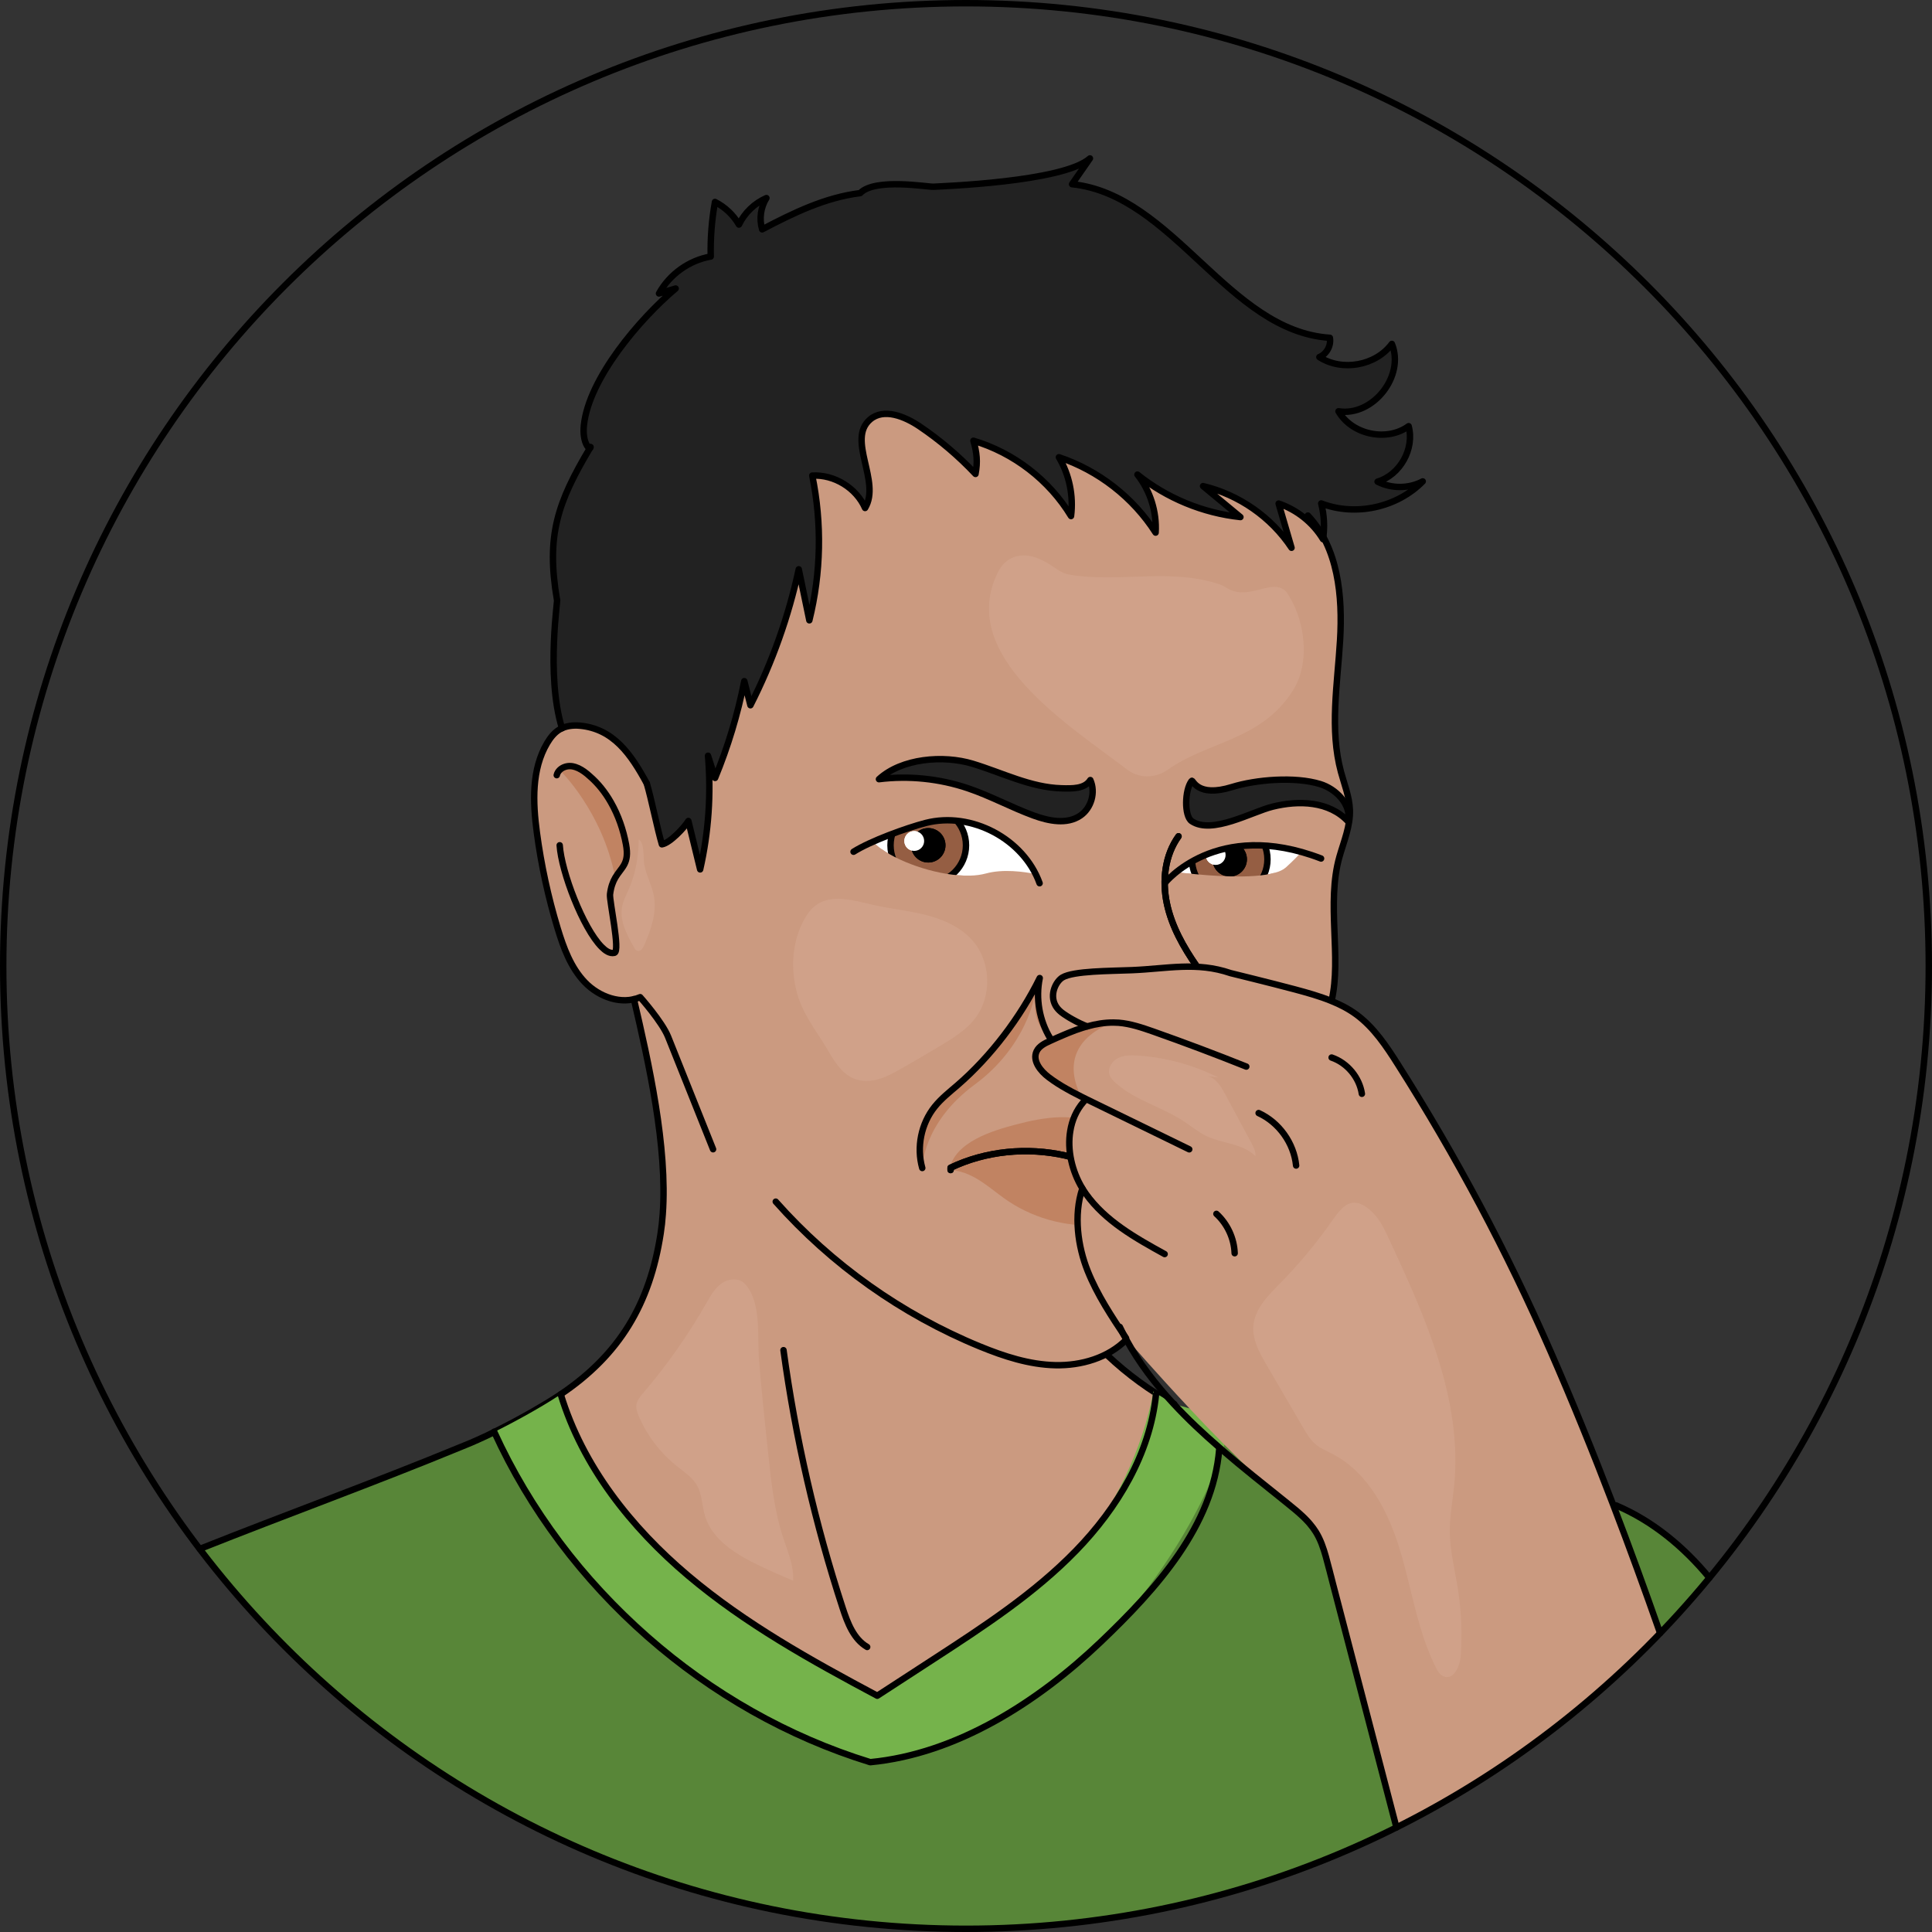 <?xml version="1.0" encoding="utf-8"?>
<!-- Created by: Science Figures, www.sciencefigures.org, Generator: Science Figures Editor -->
<svg version="1.1" id="Camada_1" xmlns="http://www.w3.org/2000/svg" xmlns:xlink="http://www.w3.org/1999/xlink" 
	 width="800px" height="800px" viewBox="0 0 301 301.001" enable-background="new 0 0 301 301.001" xml:space="preserve">
<rect x="0" y="0" width="301" height="301.001" fill="#333333" stroke="none"/>
<g>
	<path fill="#CB9A80" d="M71.889,225.394l34.55,41.976c0,0,56.466,0.67,57.614-0.24c1.147-0.91,18.314-24.812,18.314-24.812
		l-2.678-25.528c-2.55-1.66-4.96-3.55-7.17-5.64c0,0-46.4-60.18-47.12-60.622c-0.72-0.442-26.97,4.532-26.97,4.532
		c0.05,0.21,0.1,0.43,0.15,0.65c2.5,10.75,5.99,25.75,4.34,36.47c-1.68,10.95-6.38,18.86-15.56,25.05c-0.07,0.05-0.15,0.1-0.22,0.15
		L71.889,225.394z"/>
	<path fill="#CB9A80" d="M203.762,80.322c4.727,5,5.427,12.55,5.018,19.418s-1.651,13.891,0.14,20.535
		c0.527,1.954,1.315,3.87,1.385,5.893c0.087,2.514-0.941,4.91-1.627,7.331c-2.048,7.232,0.352,15.671-1.216,22.382l-31.949,52.793
		c-2.845,2.887-7.066,4.113-11.117,4.019c-4.051-0.094-7.981-1.379-11.731-2.916c-12.132-4.973-23.103-12.756-31.805-22.564
		l-9.76-8.164c-2.34-5.84-4.67-11.68-7.01-17.52c-0.93-2.32-4.35-6.17-4.35-6.17c-0.32,0.14-0.65,0.24-0.98,0.31v0.01
		c-2.69,0.63-5.69-0.61-7.64-2.65c-2.19-2.28-3.32-5.37-4.24-8.4c-1.48-4.87-2.56-9.86-3.24-14.9c-0.63-4.74-0.83-9.86,1.61-13.97
		c0.5-0.83,1.11-1.62,1.94-2.11c0.12-0.07,1.84-1.03,1.97-1.08l28.56-36.72l18.557-21.36c0,0,21.817,1.92,23.83,1.68
		C162.119,55.93,203.762,80.322,203.762,80.322z"/>
	<path fill="#C18362" d="M95.849,136.75c-1.97-10.35-8.65-16.78-8.65-16.78l1.75-0.61c0.15,0.01,0.29,0.03,0.43,0.07
		c0.09,0.02,0.18,0.04,0.26,0.07c0.66,0.21,1.28,0.62,1.83,1.07c0.13,0.11,0.26,0.22,0.39,0.34c1.17,1.03,2.31,2.48,3.32,4.1
		c1.15,2.01,1.93,4.27,2.35,6.55C98.099,134.61,96.809,135.09,95.849,136.75z"/>
	<path fill="none" stroke="#000000" stroke-linecap="round" stroke-linejoin="round" stroke-miterlimit="10" d="M183.61,130.293
		c-2.124,2.953-2.565,6.883-1.819,10.444c0.746,3.56,2.569,6.806,4.648,9.791"/>
	<path fill="#FFFFFF" d="M161.359,136.18c-1.8-0.37-5.08-0.83-7.77-0.09c-0.75,0.2-1.58,0.31-2.49,0.33
		c-4.5,0.12-10.58-1.85-13.77-4.15c-0.52-0.37-0.96-0.76-1.31-1.14c0.42-0.19,0.86-0.37,1.31-0.55c2.44-1.01,5.13-1.91,6.9-2.37
		c2.26-0.58,4.62-0.54,6.87,0.01C155.439,129.26,159.369,132.19,161.359,136.18z"/>
	<path fill="#C18362" d="M161.219,154.99c0,0-1.2,7.98-9.36,13.98c-8.16,6-8.173,13.006-8.173,13.006
		c-0.919-3.243-0.176-6.911,1.932-9.541c1.027-1.281,2.332-2.304,3.575-3.377c5.145-4.441,9.8-10.578,12.794-16.679
		c-0.654,3.18-0.062,6.599,1.622,9.374l0,0c-1.44-1.169-2.296-2.911-2.341-4.765L161.219,154.99z"/>
	<path fill="none" stroke="#000000" stroke-linecap="round" stroke-linejoin="round" stroke-miterlimit="10" d="M163.609,161.752
		c-1.684-2.775-2.276-6.194-1.622-9.374c-2.994,6.101-7.649,12.238-12.794,16.679c-1.243,1.073-2.548,2.096-3.575,3.377
		c-2.108,2.63-2.851,6.298-1.932,9.541"/>
	<path fill="none" stroke="#000000" stroke-linecap="round" stroke-linejoin="round" stroke-miterlimit="10" d="M175.512,208.674
		c-2.845,2.887-7.066,4.113-11.117,4.019c-4.051-0.094-7.981-1.379-11.731-2.916c-12.132-4.973-23.103-12.756-31.805-22.564"/>
	<path fill="none" stroke="#000000" stroke-linecap="round" stroke-linejoin="round" stroke-miterlimit="10" d="M87.199,131.69
		c0.26,4.12,3.63,12.94,6.54,15.85c0.54,0.54,1.24,1.08,1.98,0.91c0.96-0.21-0.8-8.14-0.68-9.12c0.14-1.16,0.45-1.95,0.81-2.58
		c0.96-1.66,2.25-2.14,1.68-5.19c-0.42-2.28-1.2-4.54-2.35-6.55c-0.88-1.55-1.98-2.95-3.32-4.1c-0.13-0.12-0.26-0.23-0.39-0.34
		c-0.55-0.45-1.17-0.86-1.83-1.07c-0.09-0.03-0.17-0.05-0.26-0.07c-0.14-0.04-0.28-0.06-0.43-0.07h-0.01
		c-0.63-0.05-1.31,0.18-1.74,0.61c-0.23,0.22-0.39,0.49-0.46,0.8"/>
	<path fill="#222222" d="M205.839,78.44c0.44,1.7,0.56,3.48,0.33,5.23v0.01c-0.01,0.11-0.02,0.21-0.04,0.32
		c-1.57-2.58-4.06-4.58-6.92-5.55c0.67,2.3,1.34,4.59,2.01,6.89c-3.17-4.78-8.2-8.29-13.78-9.61c1.94,1.61,3.88,3.22,5.82,4.83
		c-5.83-0.62-11.47-2.95-16.05-6.62c2,2.53,3.03,5.82,2.83,9.04c-3.49-5.47-8.91-9.69-15.06-11.75c1.62,2.74,2.29,6.02,1.89,9.17
		c-3.4-5.6-8.93-9.87-15.21-11.74c0.54,1.84,0.68,3.3,0.32,5.18c-2.61-2.78-5.53-5.26-8.69-7.4c-2.32-1.57-5.59-2.91-7.73-1.09
		c-3.67,3.13,1.73,9.68-0.78,13.8c-1.38-3.14-4.81-5.24-8.23-5.05c1.53,7.42,1.37,15.19-0.46,22.55c-0.55-2.66-1.1-5.31-1.64-7.96
		c-1.59,7.35-4.13,14.49-7.53,21.18l-0.96-3.75c-1.02,5.16-2.54,10.22-4.55,15.08c-0.37-1.15-0.74-2.31-1.1-3.46
		c0.5,5.92,0.09,11.92-1.23,17.71c-0.61-2.51-1.22-5.03-1.84-7.54c-0.63,1.05-2.9,3.45-4.12,3.63c-0.59-2-1.18-5.85-1.77-8.43
		c-0.11-0.47-0.22-0.9-0.33-1.26l-0.53-0.271c-2.39-4.09-5.56-8.1-10.14-8.52c-0.95-0.09-1.93,0-2.79,0.4
		c-2.44-8.32-0.52-20.79-0.78-20.01c-1.69-9.92,0.01-15.06,5.14-23.66c0.04-0.01,0.07-0.06,0.08-0.13
		c-0.03,0.04-0.05,0.09-0.08,0.13c-0.29,0.14-1.2-1.1-0.95-3.52c0.75-7.29,8.69-16.6,14.29-21.32c-0.86,0.26-1.72,0.52-2.59,0.77
		c1.64-2.99,4.7-5.17,8.06-5.75c-0.06-2.85,0.16-5.7,0.66-8.51c1.55,0.79,2.87,2.03,3.74,3.53c0.87-1.83,2.42-3.32,4.28-4.13
		c-0.9,1.43-1.15,3.25-0.67,4.87c4.86-2.54,9.84-4.98,15.28-5.64c2.3-2.41,10.63-0.93,11.42-1c0.83-0.06,20.23-0.7,24.37-4.41
		c-0.93,1.34-1.86,2.68-2.79,4.02c15.82,1.66,24.3,22.87,40.17,23.93c0.22,1.21-0.5,2.53-1.64,3c3.54,2.3,8.8,1.34,11.3-2.05
		c2.05,5.021-2.96,11.34-8.32,10.5c2.1,3.64,7.54,4.8,10.93,2.32c0.95,3.53-1.33,7.6-4.84,8.64c2.17,1.12,4.89,1.1,7.04-0.04
		C217.659,79.08,211.169,80.49,205.839,78.44z"/>
	<path fill="none" stroke="#000000" stroke-linecap="round" stroke-linejoin="round" stroke-miterlimit="10" d="M100.768,122.061
		c-2.483-4.588-5.225-8.517-10.42-9c-1.085-0.101-2.224,0.03-3.161,0.586c-0.83,0.492-1.443,1.281-1.936,2.11
		c-2.443,4.108-2.243,9.233-1.609,13.97c0.675,5.044,1.758,10.034,3.234,14.905c0.918,3.031,2.049,6.115,4.241,8.399
		c2.193,2.285,5.709,3.575,8.619,2.326c0,0,3.424,3.85,4.353,6.175c2.335,5.839,4.67,11.678,7.005,17.516"/>
	<path fill="#588638" d="M266.322,245.819c-2.44,2.97-5,5.85-7.68,8.62c-11.8,12.29-25.69,22.56-41.08,30.27
		c-0.06,0.03-0.12,0.06-0.19,0.09c-18.48,9.22-39.13,14.74-60.98,15.59c-1.96,0.07-3.92,0.11-5.89,0.11
		c-15.72,0-30.88-2.42-45.12-6.91c9.25-5.9,20.17-13.26,28.95-19.45c0.14-0.1,0.28-0.2,0.42-0.3c3.24-2.28,6.17-4.41,8.6-6.23
		c2.94-2.2,5.16-3.96,6.29-5.04c5.38-5.13,21.32-16.6,32-27.15c3.54-3.5,6.5-6.89,8.3-9.92c0.16-0.26,0.31-0.52,0.45-0.78
		c0.57-1.05,0.98-2.05,1.23-2.99c0.05-0.19,0.09-0.37,0.12-0.56c3.6,0.96,8.01,2.13,12.65,3.28c7,1.76,14.5,3.53,20.49,4.64
		c0.62,0.12,1.22,0.23,1.81,0.34c15.2,2.85,22.82,4.58,24.63,5c0.3,0.07,0.44,0.1,0.44,0.1
		C257.472,236.949,262.362,241.009,266.322,245.819z"/>
	<path fill="none" stroke="#000000" stroke-linecap="round" stroke-linejoin="round" stroke-miterlimit="10" d="M251.762,234.529
		c5.71,2.42,10.6,6.48,14.56,11.29"/>
	<path fill="none" stroke="#000000" stroke-linecap="round" stroke-linejoin="round" stroke-miterlimit="10" d="M182.957,218.764
		c-3.782-2.082-7.298-4.646-10.436-7.612"/>
	<path fill="#588638" d="M156.392,300.389c-1.96,0.07-3.92,0.11-5.89,0.11c-15.72,0-30.88-2.42-45.12-6.91
		c-29.87-9.41-55.71-27.91-74.26-52.27c13.61-5.42,27.14-10.31,40.77-15.93c0.5-0.2,1.01-0.41,1.51-0.62c0.32-0.13,0.65-0.28,1-0.44
		c0.46-0.2,0.94-0.42,1.44-0.66c0.31-0.15,0.63-0.3,0.96-0.47c0.11,0.22,0.22,0.44,0.34,0.66c0.32,0.58,0.68,1.17,1.07,1.77
		c0.01,0.01,0.01,0.02,0.01,0.02c7.75,11.85,29.07,26.06,48.88,41.9c2.59,2.07,5.15,4.16,7.65,6.29c0.28,0.23,0.56,0.47,0.83,0.7
		C143.882,281.629,150.612,293.459,156.392,300.389z"/>
	<path fill="none" stroke="#000000" stroke-linecap="round" stroke-linejoin="round" stroke-miterlimit="10" d="M31.122,241.319
		c13.61-5.42,27.14-10.31,40.77-15.93c0.5-0.2,1.01-0.41,1.51-0.62c0.32-0.13,0.65-0.28,1-0.44c0.46-0.2,0.94-0.42,1.44-0.66
		c0.31-0.15,0.63-0.3,0.96-0.47c0.07-0.03,0.14-0.07,0.21-0.1c0.37-0.18,0.75-0.37,1.14-0.58c0.45-0.22,0.92-0.47,1.39-0.72
		c0.01,0,0.02-0.01,0.03-0.01c1.15-0.61,2.31-1.25,3.42-1.88c1.55-0.89,2.99-1.76,4.13-2.52c0.01,0,0.01-0.01,0.02-0.01
		c0.07-0.05,0.15-0.1,0.22-0.15c9.18-6.19,13.88-14.1,15.56-25.05c0.15-0.97,0.26-1.96,0.33-2.99c0.77-10.53-2.2-23.67-4.49-33.51
		v-0.01"/>
	<path fill="#75B34B" d="M191.739,221.17c-2.18,11.73-12.19,26.95-20.26,34.65c-6.87,6.55-15.13,12.49-24.1,15.89
		c-3.82,1.45-7.77,2.45-11.8,2.83c-2.5-0.77-4.99-1.68-7.44-2.71c-21.58-9.08-40.9-27.85-51.34-48.63
		c3.54-1.74,7.72-4.08,10.34-5.82c4.02,10.27,12.08,21.36,20.08,28.11c8.91,7.53,19.16,13.21,29.46,18.7
		c2.93-1.91,5.87-3.82,8.8-5.73c7.79-5.06,15.66-10.19,22.14-16.86c5.82-5.99,10.5-16.11,12.07-24.81c1.06,0.7,2.15,1.36,3.27,1.97
		C182.959,218.76,186.489,219.76,191.739,221.17z"/>
	<path fill="none" stroke="#000000" stroke-linecap="round" stroke-linejoin="round" stroke-miterlimit="10" d="M180.104,217.245
		c-0.94,9.25-6.005,17.689-12.484,24.357c-6.479,6.668-14.346,11.795-22.14,16.863c-2.935,1.908-5.869,3.816-8.804,5.724
		c-10.299-5.492-20.543-11.172-29.461-18.702s-16.465-17.085-19.853-28.254"/>
	<path fill="none" stroke="#000000" stroke-linecap="round" stroke-linejoin="round" stroke-miterlimit="10" d="M189.954,225.766
		c-0.983,11.995-9.761,21.748-18.473,30.052c-9.801,9.341-22.421,17.439-35.899,18.726c-25.603-7.882-47.485-27.109-58.593-51.486"
		/>
	<path fill="none" stroke="#000000" stroke-linecap="round" stroke-linejoin="round" stroke-miterlimit="10" d="M122.065,210.352
		c1.857,13.635,4.947,27.102,9.22,40.183c0.759,2.324,1.708,4.829,3.821,6.059"/>
	<path fill="#C18362" d="M158.225,175.211c4.469-1.189,9.501-1.993,13.501,0.327c0.956,5.063,0.771,10.337-0.536,15.32
		c-5.254,0.381-10.626-1.157-14.882-4.262c-2.64-1.926-4.987-4.17-8.423-4.318C148.73,177.88,154.679,176.155,158.225,175.211z"/>
	<path fill="none" stroke="#000000" stroke-linecap="round" stroke-linejoin="round" stroke-miterlimit="10" d="M148.1,182.29
		c0-0.12,0-0.24,0-0.36c5.485-2.621,11.926-3.238,17.857-1.905c3.586,0.806,6.978,2.328,10.556,3.169"/>
	<path fill="#FFFFFF" d="M202.769,132.73c-0.53,0.59-1.34,1.42-2.43,2.41c-0.4,0.36-1,0.64-1.74,0.84
		c-3.54,1.01-10.26,0.46-13.77,0.07c-0.63-0.07-1.16-0.14-1.55-0.19c0.44-0.35,0.95-0.73,1.55-1.11c2.81-1.81,7.39-3.66,13.77-2.87
		C199.909,132.04,201.299,132.32,202.769,132.73z"/>
	<path fill="none" stroke="#000000" stroke-linecap="round" stroke-linejoin="round" stroke-miterlimit="10" d="M203.762,80.322
		c4.727,5,5.427,12.55,5.018,19.418s-1.651,13.891,0.14,20.535c0.527,1.954,1.315,3.87,1.385,5.893
		c0.087,2.514-0.941,4.91-1.627,7.331c-2.048,7.232,0.352,15.671-1.216,22.382"/>
	<circle fill="#955E43" cx="144.62" cy="131.695" r="5.88"/>
	
		<circle fill="none" stroke="#000000" stroke-linecap="round" stroke-linejoin="round" stroke-miterlimit="10" cx="144.62" cy="131.695" r="5.88"/>
	
		<circle stroke="#000000" stroke-linecap="round" stroke-linejoin="round" stroke-miterlimit="10" cx="144.62" cy="131.695" r="2.185"/>
	<circle fill="#FFFFFF" cx="142.435" cy="131.023" r="1.545"/>
	<path fill="#955E43" d="M197.469,133.88c0,0.89-0.2,1.72-0.55,2.47c-0.93,2.02-2.97,3.41-5.33,3.41c-2.42,0-4.49-1.46-5.4-3.54
		c-0.27-0.62-0.43-1.3-0.46-2.02c-0.02-0.1-0.02-0.21-0.02-0.32c0-2.38,1.41-4.42,3.44-5.35c0.74-0.34,1.57-0.53,2.44-0.53
		c0.01,0,0.01,0,0.02,0c2.48,0.01,4.6,1.55,5.45,3.74C197.329,132.4,197.469,133.12,197.469,133.88z"/>
	
		<circle fill="none" stroke="#000000" stroke-linecap="round" stroke-linejoin="round" stroke-miterlimit="10" cx="191.585" cy="133.879" r="5.88"/>
	
		<circle stroke="#000000" stroke-linecap="round" stroke-linejoin="round" stroke-miterlimit="10" cx="191.585" cy="133.879" r="2.185"/>
	<circle fill="#FFFFFF" cx="189.4" cy="133.207" r="1.545"/>
	<path fill="none" stroke="#000000" stroke-linecap="round" stroke-linejoin="round" stroke-miterlimit="10" d="M87.559,113.46
		c-2.574-8.331-0.517-20.801-0.783-20.011c-1.692-9.974,0.034-15.107,5.223-23.791c-0.077,0.6-1.318-0.616-1.031-3.392
		c0.754-7.284,8.695-16.598,14.296-21.316c-0.865,0.258-1.73,0.515-2.595,0.773c1.645-2.993,4.696-5.172,8.061-5.757
		c-0.064-2.847,0.157-5.7,0.66-8.503c1.55,0.782,2.865,2.023,3.736,3.525c0.878-1.825,2.426-3.319,4.281-4.13
		c-0.897,1.432-1.146,3.254-0.665,4.874c4.853-2.547,9.837-4.979,15.276-5.646c2.3-2.406,10.633-0.93,11.423-0.994
		c0.832-0.067,20.227-0.701,24.369-4.413c-0.929,1.339-1.859,2.677-2.788,4.016c15.82,1.664,24.295,22.877,40.167,23.933
		c0.222,1.213-0.497,2.533-1.636,3.003c3.538,2.296,8.794,1.341,11.298-2.052c2.048,5.019-2.965,11.345-8.319,10.499
		c2.094,3.643,7.538,4.798,10.931,2.319c0.943,3.53-1.338,7.603-4.841,8.644c2.168,1.119,4.883,1.103,7.037-0.041
		c-3.998,4.08-10.487,5.49-15.817,3.436c0.466,1.811,0.563,3.717,0.283,5.566c-1.564-2.58-4.06-4.582-6.918-5.549
		c0.67,2.296,1.341,4.592,2.011,6.888c-3.169-4.78-8.202-8.289-13.784-9.608c1.941,1.608,3.882,3.216,5.823,4.824
		c-5.832-0.62-11.473-2.947-16.047-6.618c2.001,2.534,3.03,5.817,2.833,9.04c-3.497-5.471-8.91-9.69-15.069-11.745
		c1.622,2.733,2.299,6.015,1.891,9.167c-3.394-5.603-8.926-9.873-15.206-11.737c0.535,1.836,0.681,3.297,0.323,5.175
		c-2.613-2.776-5.534-5.263-8.692-7.399c-2.323-1.571-5.595-2.907-7.73-1.089c-3.671,3.127,1.724,9.674-0.783,13.794
		c-1.378-3.134-4.81-5.239-8.228-5.048c1.526,7.425,1.369,15.191-0.455,22.548c-0.55-2.65-1.1-5.301-1.65-7.951
		c-1.583,7.345-4.12,14.484-7.529,21.18c-0.319-1.25-0.638-2.5-0.957-3.75c-1.016,5.158-2.542,10.215-4.549,15.074
		c-0.368-1.153-0.736-2.305-1.104-3.458c0.508,5.919,0.094,11.916-1.223,17.709c-0.613-2.514-1.226-5.028-1.839-7.542
		c-0.636,1.054-2.903,3.451-4.12,3.637c-0.708-2.366-1.648-7.118-2.356-9.483"/>
	<path fill="none" stroke="#000000" stroke-linecap="round" stroke-linejoin="round" stroke-miterlimit="10" d="M183.61,130.293
		c-2.124,2.953-2.565,6.883-1.819,10.444c0.746,3.56,2.569,6.806,4.648,9.791"/>
	<path fill="none" stroke="#000000" stroke-linecap="round" stroke-linejoin="round" stroke-miterlimit="10" d="M191.609,128
		c-0.84,0.25-1.67,0.45-2.46,0.53c0.74-0.34,1.57-0.53,2.44-0.53C191.599,128,191.599,128,191.609,128z"/>
	<path fill="none" stroke="#000000" stroke-linecap="round" stroke-linejoin="round" stroke-miterlimit="10" d="M148.1,182.29
		c0-0.12,0-0.24,0-0.36c5.485-2.621,11.926-3.238,17.857-1.905c3.586,0.806,6.978,2.328,10.556,3.169"/>
	
		<circle stroke="#000000" stroke-linecap="round" stroke-linejoin="round" stroke-miterlimit="10" cx="144.62" cy="131.695" r="2.185"/>
	<circle fill="#FFFFFF" cx="142.435" cy="131.023" r="1.545"/>
	
		<circle stroke="#000000" stroke-linecap="round" stroke-linejoin="round" stroke-miterlimit="10" cx="191.585" cy="133.879" r="2.185"/>
	<circle fill="#FFFFFF" cx="189.4" cy="133.207" r="1.545"/>
	<path fill="none" stroke="#000000" stroke-linecap="round" stroke-linejoin="round" stroke-miterlimit="10" d="M91.919,69.79
		c0.03-0.04,0.05-0.09,0.08-0.13C91.989,69.73,91.959,69.78,91.919,69.79z"/>
	<path fill="#CB9A80" d="M198.599,135.98v8.87h-13.77v-8.8C188.339,136.44,195.059,136.99,198.599,135.98z"/>
	<path fill="#CB9A80" d="M198.599,123.85v8.03c-6.38-0.79-10.96,1.06-13.77,2.87v-10.9H198.599z"/>
	<path fill="#CB9A80" d="M151.099,120.65v7.57c-2.25-0.55-4.61-0.59-6.87-0.01c-1.77,0.46-4.46,1.36-6.9,2.37v-9.93H151.099z"/>
	<path fill="#CB9A80" d="M151.099,136.42v5.23h-13.77v-9.38C140.519,134.57,146.599,136.54,151.099,136.42z"/>
	<g>
		<path fill="#CB9A80" d="M258.642,254.439c-11.8,12.29-25.69,22.56-41.08,30.27c-0.06,0.03-0.12,0.06-0.19,0.09
			c-2.97-11.68-6.67-26.25-8.97-35.24c-0.01-0.06-0.03-0.13-0.05-0.2c-0.18-0.7-0.35-1.36-0.52-1.99c-0.06-0.25-0.13-0.49-0.19-0.72
			c-0.1-0.42-0.2-0.81-0.3-1.18c-0.01-0.01-0.01-0.01-0.01-0.02c-0.14-0.58-0.28-1.11-0.4-1.58c-0.24-0.9-0.48-1.81-0.78-2.69
			s-0.67-1.73-1.16-2.52c-0.27-0.43-0.57-0.83-0.89-1.21c-0.17-0.2-0.34-0.39-0.51-0.57c-0.86-0.91-1.85-1.73-2.84-2.52
			c-3.03-2.46-6.55-5.8-9.99-9.27l-0.37-0.37c-1.75-1.78-3.47-3.57-5.08-5.3c-5.04-5.37-9.07-10.01-9.76-10.82
			c-0.07-0.08-0.11-0.11-0.11-0.11c-0.15-0.23-0.3-0.45-0.45-0.68c-0.01,0-0.01-0.01-0.01-0.02c-0.27-0.39-0.53-0.78-0.78-1.18
			c-0.26-0.39-0.52-0.79-0.77-1.19c-0.55-0.85-1.08-1.71-1.58-2.58c-0.2-0.35-0.4-0.7-0.59-1.05c-0.23-0.41-0.45-0.83-0.66-1.25
			c-0.42-0.84-0.81-1.69-1.16-2.56c-0.11-0.29-0.23-0.59-0.32-0.89c-0.63-1.9-0.98-4.07-1.05-6.23c-0.06-1.99,0.12-3.96,0.56-5.7
			c0-0.01,0-0.01,0-0.01c-0.87-1.47-1.45-3.15-1.71-4.88c-0.21-1.38-0.21-2.79,0.03-4.13c0.12-0.68,0.29-1.34,0.54-1.97
			c0.32-0.88,0.76-1.69,1.33-2.43c0.13-0.17,0.27-0.34,0.42-0.5c-0.27-0.13-0.55-0.27-0.82-0.41c-0.49-0.24-0.97-0.49-1.45-0.75
			c-0.25-0.13-0.5-0.27-0.74-0.41c-0.99-0.55-1.95-1.16-2.85-1.84c-1.29-0.97-2.57-2.58-1.88-4.04c0.39-0.81,1.28-1.25,2.1-1.62
			c0.7-0.32,1.41-0.64,2.13-0.94c0.24-0.11,0.48-0.2,0.72-0.3c0.73-0.3,1.47-0.58,2.22-0.81c0.23-0.08,0.47-0.14,0.7-0.21
			c-0.65-0.24-1.49-0.64-2.27-1.08c-0.3-0.16-0.59-0.34-0.86-0.51c-0.33-0.21-0.63-0.41-0.88-0.61c-0.41-0.33-0.71-0.68-0.92-1.05
			c-0.98-1.75,0.1-3.78,1.08-4.37c1.74-1.04,7.47-1,10.82-1.14c5.47-0.22,10.1-1.35,15.37,0.46c0,0,6.26,1.53,10.08,2.55
			c1.89,0.51,3.81,1.04,5.63,1.79c1.37,0.55,2.69,1.23,3.89,2.11c2.74,2.02,4.67,4.93,6.49,7.8c9.07,14.27,17.03,29.24,23.79,44.72
			c3.42,7.82,6.65,15.79,9.73,23.85C253.862,241.059,256.292,247.739,258.642,254.439z"/>
		<g>
			<path fill="none" stroke="#000000" stroke-linecap="round" stroke-linejoin="round" stroke-miterlimit="10" d="M174.462,206.729
				c0.17,0.36,0.34,0.71,0.52,1.06c0,0.01,0,0.02,0.01,0.02c0.16,0.3,0.32,0.59,0.48,0.89c1.99,3.64,4.5,6.92,7.33,9.97
				c2.22,2.4,4.63,4.66,7.14,6.83c0.18,0.16,0.36,0.32,0.54,0.47c3.16,2.73,6.46,5.32,9.69,7.92c0.19,0.16,0.39,0.31,0.58,0.47
				c0.75,0.6,1.5,1.22,2.2,1.88c0.22,0.21,0.44,0.42,0.64,0.64c0.18,0.19,0.35,0.37,0.51,0.57c0.32,0.38,0.62,0.78,0.89,1.21
				c0.74,1.18,1.19,2.51,1.57,3.86c0.12,0.45,0.24,0.91,0.36,1.36c0.04,0.16,0.08,0.32,0.13,0.49c0.02,0.08,0.04,0.16,0.07,0.25
				c0.06,0.26,0.14,0.54,0.21,0.83c0,0.01,0,0.01,0.01,0.02c0.09,0.37,0.2,0.77,0.3,1.18c0.24,0.89,0.49,1.87,0.76,2.91
				c2.42,9.26,6.27,24.03,9.16,35.15"/>
			<path fill="#C18362" d="M168.419,170.83c-0.49-0.24-0.97-0.49-1.45-0.75c-0.25-0.13-0.5-0.27-0.74-0.41
				c-0.99-0.55-1.95-1.16-2.85-1.84c-1.29-0.97-2.57-2.58-1.88-4.04c0.39-0.81,1.28-1.25,2.1-1.62c0.7-0.32,1.41-0.64,2.13-0.94
				c0.24-0.11,0.48-0.2,0.72-0.3c0.73-0.3,1.47-0.58,2.22-0.81c0.23-0.08,0.47-0.14,0.7-0.21h0.01c1.35-0.38,2.71-0.61,4.1-0.6
				C173.109,159.42,164.159,162.17,168.419,170.83z"/>
			<path fill="none" stroke="#000000" stroke-linecap="round" stroke-linejoin="round" stroke-miterlimit="10" d="M194.169,166.17
				c-4.79-1.92-9.63-3.74-14.5-5.46c-1.75-0.61-3.53-1.22-5.38-1.37c-0.27-0.02-0.53-0.03-0.8-0.03c0,0,0,0-0.01,0
				c-1.39-0.01-2.75,0.22-4.1,0.6h-0.01c-0.23,0.07-0.47,0.13-0.7,0.21c-0.75,0.23-1.49,0.51-2.22,0.81
				c-0.24,0.1-0.48,0.19-0.72,0.3c-0.72,0.3-1.43,0.62-2.13,0.94c-0.82,0.37-1.71,0.81-2.1,1.62c-0.69,1.46,0.59,3.07,1.88,4.04
				c0.9,0.68,1.86,1.29,2.85,1.84c0.24,0.14,0.49,0.28,0.74,0.41c0.48,0.26,0.96,0.51,1.45,0.75c0.27,0.14,0.55,0.28,0.82,0.41
				c0.29,0.14,0.57,0.28,0.86,0.42c5.06,2.47,10.12,4.94,15.18,7.4"/>
			<path fill="none" stroke="#000000" stroke-linecap="round" stroke-linejoin="round" stroke-miterlimit="10" d="M168.909,171.57
				c-0.04,0.04-0.07,0.08-0.11,0.12c-1.12,1.29-1.78,2.84-2.05,4.49c-0.51,2.98,0.26,6.29,1.88,8.97c0,0,0,0,0,0.01
				c0.18,0.28,0.36,0.56,0.55,0.83c3.01,4.24,7.72,6.88,12.27,9.39"/>
			<path fill="none" stroke="#000000" stroke-linecap="round" stroke-linejoin="round" stroke-miterlimit="10" d="M169.382,159.909
				h-0.01c-0.65-0.24-1.49-0.64-2.27-1.08c-0.3-0.16-0.59-0.34-0.86-0.51c-0.33-0.21-0.63-0.41-0.88-0.61
				c-0.41-0.33-0.71-0.68-0.92-1.05c-0.98-1.75,0.1-3.78,1.08-4.37c1.74-1.04,7.47-1,10.82-1.14c5.47-0.22,10.1-1.35,15.37,0.46
				c0,0,6.26,1.53,10.08,2.55c1.89,0.51,3.81,1.04,5.63,1.79c1.37,0.55,2.69,1.23,3.89,2.11c2.74,2.02,4.67,4.93,6.49,7.8
				c9.07,14.27,17.03,29.24,23.79,44.72c3.42,7.82,6.65,15.79,9.73,23.85c2.54,6.63,4.97,13.31,7.32,20.01"/>
			<path fill="none" stroke="#000000" stroke-linecap="round" stroke-linejoin="round" stroke-miterlimit="10" d="M168.629,185.16
				c-1.395,4.195-0.682,9.069,0.814,12.821c1.496,3.752,3.754,7.143,5.995,10.503"/>
			<path fill="none" stroke="#000000" stroke-linecap="round" stroke-linejoin="round" stroke-miterlimit="10" d="M196.089,173.412
				c3.187,1.46,5.494,4.687,5.843,8.175"/>
			<path fill="none" stroke="#000000" stroke-linecap="round" stroke-linejoin="round" stroke-miterlimit="10" d="M207.462,164.762
				c2.44,0.835,4.329,3.099,4.715,5.649"/>
			<path fill="none" stroke="#000000" stroke-linecap="round" stroke-linejoin="round" stroke-miterlimit="10" d="M189.512,189.116
				c1.712,1.558,2.761,3.821,2.844,6.135"/>
		</g>
	</g>
	<path fill="none" stroke="#000000" stroke-linecap="round" stroke-linejoin="round" stroke-miterlimit="10" d="M161.966,137.604
		c-2.487-6.906-10.632-11.217-17.741-9.39c-3.006,0.773-8.622,2.826-11.245,4.485"/>
	<path fill="none" stroke="#000000" stroke-linecap="round" stroke-linejoin="round" stroke-miterlimit="10" d="M181.457,137.604
		c0,0,8.043-10.146,24.363-3.85"/>
	<path fill="#222222" d="M210.059,128.01c-2.97-3.22-7.73-3.34-11.8-2.33c-1.71,0.42-4.21,1.6-6.65,2.32c-0.01,0-0.01,0-0.02,0
		c-0.87,0-1.7,0.19-2.44,0.53c-1.33,0.17-2.54,0.04-3.49-0.6c-1.17-0.79-1.11-4.84,0-6.27c0.21-0.27,0.78,2.67,6.29,0.95
		c3.75-1.16,9.81-1.65,13.72-0.46C208.109,122.9,210.559,125.28,210.059,128.01z"/>
	<path fill="none" stroke="#000000" stroke-linecap="round" stroke-linejoin="round" stroke-miterlimit="10" d="M198.262,125.68
		c4.069-1.009,8.823-0.886,11.8,2.331c0.493-2.735-1.951-5.108-4.389-5.856c-3.91-1.199-9.973-0.706-13.721,0.46
		c-5.513,1.715-6.083-1.223-6.292-0.954c-1.11,1.428-1.172,5.482,0,6.274C188.824,130.071,194.991,126.491,198.262,125.68z"/>
	<path fill="#222222" d="M168.299,127.08c-2.08,1.41-4.9,0.84-7.26-0.02c-3.47-1.27-6.74-3.07-10.24-4.25
		c-4.43-1.5-9.21-1.99-13.86-1.42c3.54-3.25,10.01-3.79,14.61-2.4c4.59,1.4,9.03,3.7,13.83,3.83c1.64,0.04,3.62,0.1,4.49-1.29
		C170.729,123.43,170.029,125.91,168.299,127.08z"/>
	<path fill="none" stroke="#000000" stroke-linecap="round" stroke-linejoin="round" stroke-miterlimit="10" d="M136.939,121.394
		c4.649-0.574,9.426-0.086,13.864,1.415c3.5,1.184,6.765,2.978,10.235,4.249c2.363,0.865,5.177,1.431,7.26,0.02
		c1.729-1.172,2.429-3.645,1.571-5.549c-0.873,1.394-2.847,1.332-4.491,1.287c-4.802-0.13-9.236-2.429-13.833-3.824
		S140.476,118.143,136.939,121.394z"/>
	<path opacity="0.2" fill="#E8C2B3" d="M135.611,168.379c1.608-0.151,3.08-0.931,4.489-1.72c2.079-1.164,4.126-2.382,6.174-3.6
		c2.061-1.226,4.173-2.496,5.637-4.395c2.685-3.481,2.499-8.868-0.42-12.156c-1.867-2.103-4.574-3.279-7.3-3.969
		c-2.726-0.69-5.543-0.955-8.283-1.587c-2.981-0.688-6.416-1.723-8.854,0.125c-0.728,0.552-1.272,1.314-1.719,2.111
		c-1.849,3.293-2.172,7.319-1.298,10.993c0.893,3.752,3.105,6.293,4.983,9.51C130.53,166.278,132.139,168.705,135.611,168.379z"/>
	<path opacity="0.2" fill="#E8C2B3" d="M189.84,167.882c-3.905-1.962-8.205-3.135-12.565-3.426c-1.046-0.07-2.145-0.08-3.084,0.389
		c-0.938,0.468-1.646,1.558-1.346,2.563c0.159,0.533,0.563,0.953,0.979,1.323c3.033,2.696,7.191,3.718,10.583,5.946
		c1.195,0.785,2.3,1.723,3.592,2.334c2.502,1.182,5.668,1.138,7.597,3.121c0.069-0.724-0.286-1.413-0.63-2.053
		c-1.365-2.539-2.73-5.079-4.094-7.618c-0.655-1.218-1.477-2.565-2.833-2.832L189.84,167.882z"/>
	<path opacity="0.2" fill="#E8C2B3" d="M119.68,226.466c0.474,4.456,0.957,8.951,2.362,13.206c0.712,2.158,1.672,4.329,1.514,6.596
		c-1.756-0.734-3.495-1.512-5.212-2.334c-3.575-1.71-7.379-3.979-8.511-7.777c-0.471-1.58-0.436-3.33-1.256-4.76
		c-0.715-1.246-1.972-2.061-3.096-2.956c-2.588-2.06-4.655-4.768-5.959-7.808c-0.234-0.546-0.448-1.13-0.376-1.719
		c0.089-0.73,0.595-1.331,1.072-1.89c3.712-4.351,7.014-9.051,9.848-14.019c0.646-1.133,1.305-2.322,2.376-3.067
		c1.071-0.745,2.693-0.881,3.591,0.066c2.648,2.796,1.929,8.29,2.211,11.791C118.639,216.694,119.16,221.58,119.68,226.466z"/>
	<path opacity="0.2" fill="#E8C2B3" d="M97.806,138.896c-0.333,0.731-0.694,1.46-0.86,2.246c-0.474,2.246,0.703,4.476,1.839,6.47
		c0.123,0.216,0.266,0.449,0.502,0.527c0.471,0.156,0.859-0.384,1.059-0.838c1.074-2.437,2.015-5.099,1.527-7.717
		c-0.317-1.698-1.217-3.248-1.51-4.95c-0.172-0.999,0.099-3.272-0.846-3.845C99.453,133.695,99.029,136.205,97.806,138.896z"/>
	<path opacity="0.2" fill="#E8C2B3" d="M190.165,91.105c-7.579-2.674-15.813-0.276-23.49-1.564c-0.751-0.126-1.45-0.455-2.07-0.898
		c-2.287-1.635-5.034-2.984-7.471-1.425c-0.759,0.485-1.318,1.229-1.712,2.039c-6.245,12.863,10.863,23.553,20.209,30.653
		c1.847,1.403,4.368,1.364,6.264,0.027c6.387-4.503,14.45-4.536,19.434-12.199c2.958-4.486,1.982-11.387-0.922-15.523
		c-2.154-2.336-5.794,1.551-9.271-0.601C190.825,91.42,190.51,91.226,190.165,91.105z"/>
	<path opacity="0.2" fill="#E8C2B3" d="M199.535,199.839c-1.916,1.949-4.07,4.06-4.264,6.785c-0.152,2.144,0.966,4.15,2.048,6.007
		c1.888,3.24,3.776,6.481,5.664,9.721c0.577,0.99,1.172,2.002,2.059,2.727c0.761,0.622,1.69,0.994,2.563,1.447
		c5.614,2.911,8.751,9.076,10.564,15.135c1.813,6.059,2.695,12.458,5.526,18.113c0.295,0.588,0.663,1.214,1.284,1.431
		c1.502,0.524,2.475-1.592,2.592-3.178c0.256-3.478,0.11-6.986-0.433-10.431c-0.472-2.992-1.244-5.958-1.264-8.987
		c-0.016-2.421,0.45-4.815,0.683-7.225c1.295-13.355-4.517-26.259-10.19-38.418c-0.714-1.529-1.457-3.1-2.7-4.242
		c-3.375-3.102-4.898-0.225-6.795,2.408C204.652,194.215,202.199,197.129,199.535,199.839z"/>
	<path fill="none" d="M300.502,150.499c0,36.2-12.83,69.41-34.18,95.32c-2.44,2.97-5,5.85-7.68,8.62
		c-11.8,12.29-25.69,22.56-41.08,30.27c-0.06,0.03-0.12,0.06-0.19,0.09c-18.48,9.22-39.13,14.74-60.98,15.59
		c-1.96,0.07-3.92,0.11-5.89,0.11c-15.72,0-30.88-2.42-45.12-6.91c-29.87-9.41-55.71-27.91-74.26-52.27
		c-19.21-25.2-30.62-56.68-30.62-90.82c0-82.84,67.16-150,150-150S300.502,67.659,300.502,150.499z"/>
	<path fill="none" stroke="#000000" stroke-linecap="round" stroke-linejoin="round" stroke-miterlimit="10" d="M150.501,0.5
		C233.343,0.5,300.5,67.658,300.5,150.502c0,82.841-67.157,149.999-149.999,149.999S0.5,233.343,0.5,150.502
		C0.5,67.658,67.658,0.5,150.501,0.5z"/>
</g>
</svg>